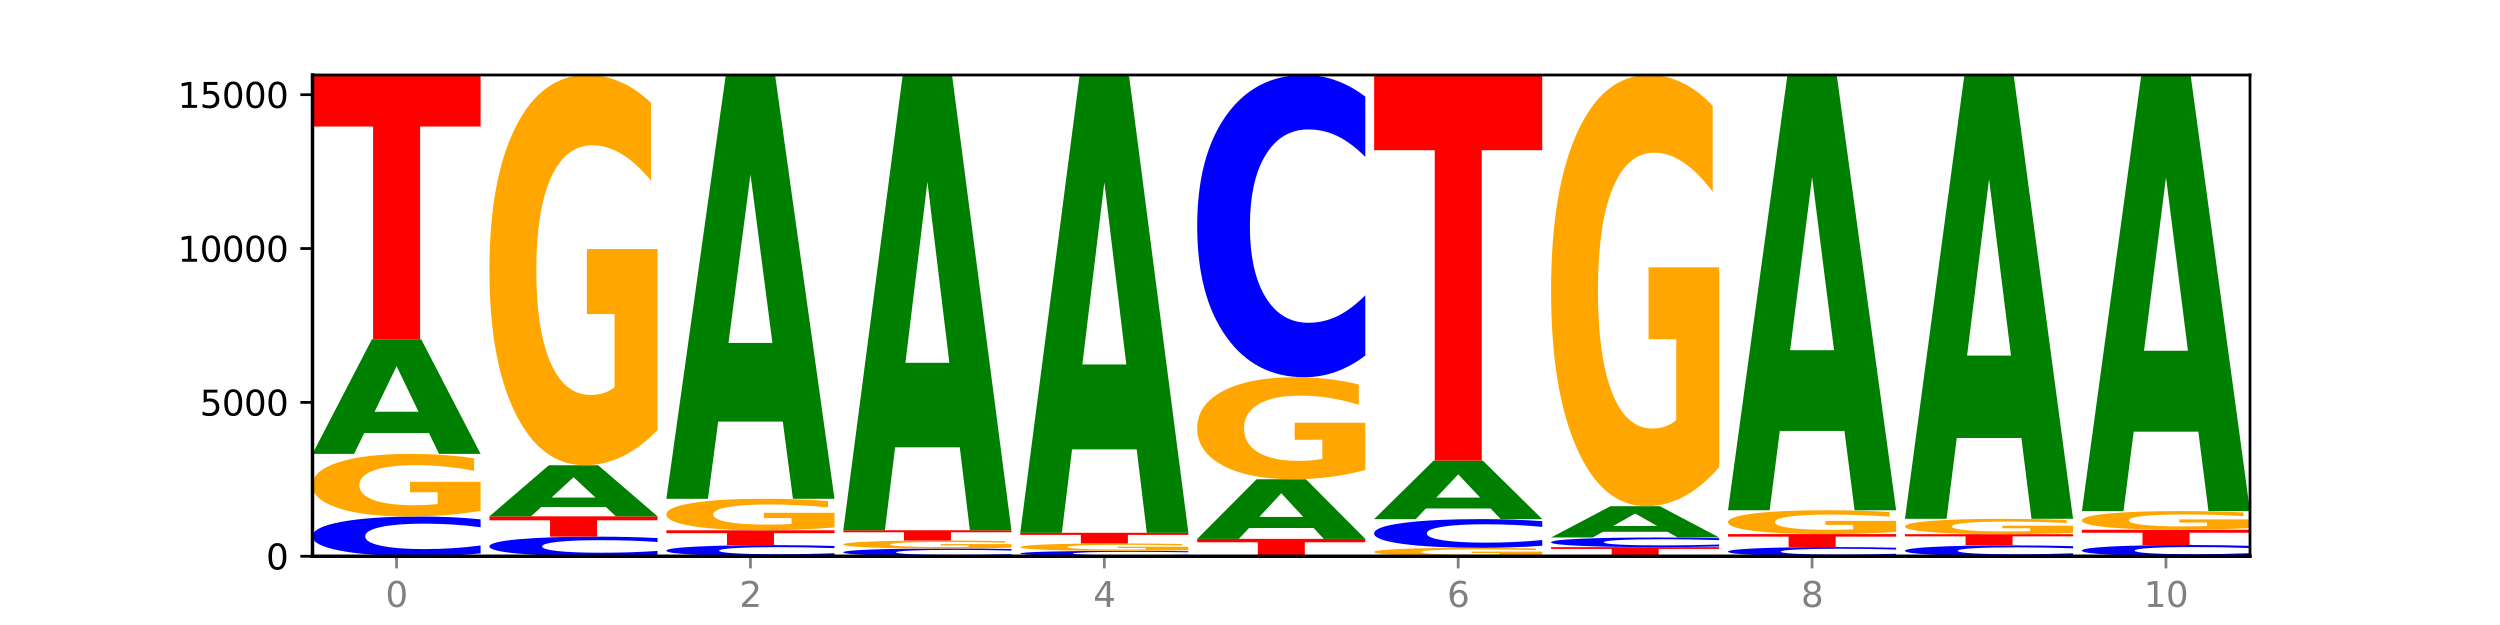 <?xml version="1.0" encoding="utf-8" standalone="no"?>
<!DOCTYPE svg PUBLIC "-//W3C//DTD SVG 1.1//EN"
  "http://www.w3.org/Graphics/SVG/1.1/DTD/svg11.dtd">
<svg xmlns:xlink="http://www.w3.org/1999/xlink" width="720pt" height="180pt" viewBox="0 0 720 180" xmlns="http://www.w3.org/2000/svg" version="1.1">
 <defs>
  <style type="text/css">*{stroke-linejoin: round; stroke-linecap: butt}</style>
 </defs>
 <g id="figure_1">
  <g id="patch_1">
   <path d="M 0 180 
L 720 180 
L 720 0 
L 0 0 
z
" style="fill: #ffffff"/>
  </g>
  <g id="axes_1">
   <g id="patch_2">
    <path d="M 90 160.2 
L 648 160.2 
L 648 21.6 
L 90 21.6 
z
" style="fill: #ffffff"/>
   </g>
   <g id="line2d_1">
    <path d="M 90 160.2 
L 648 160.2 
" clip-path="url(#p584aa32e58)" style="fill: none; stroke: #000000; stroke-width: 0.5; stroke-linecap: square"/>
   </g>
   <g id="patch_3">
    <path d="M 138.411 159.379 
Q 134.361 159.786 129.983 159.992 
Q 125.604 160.2 120.835 160.2 
Q 106.613 160.2 98.306 158.658 
Q 90 157.116 90 154.479 
Q 90 151.832 98.306 150.292 
Q 106.613 148.75 120.835 148.75 
Q 125.604 148.75 129.983 148.959 
Q 134.361 149.164 138.411 149.571 
L 138.411 151.853 
Q 134.325 151.314 130.361 151.064 
Q 126.397 150.813 122.018 150.813 
Q 114.163 150.813 109.662 151.79 
Q 105.173 152.764 105.173 154.479 
Q 105.173 156.186 109.662 157.163 
Q 114.163 158.138 122.018 158.138 
Q 126.397 158.138 130.361 157.887 
Q 134.325 157.634 138.411 157.095 
L 138.411 159.379 
z
" clip-path="url(#p584aa32e58)" style="fill: #0000ff"/>
   </g>
   <g id="patch_4">
    <path d="M 138.411 147.119 
Q 133.529 147.935 128.277 148.344 
Q 123.026 148.75 117.428 148.75 
Q 104.777 148.75 97.389 146.322 
Q 90 143.893 90 139.739 
Q 90 135.537 97.519 133.127 
Q 105.048 130.716 118.144 130.716 
Q 123.189 130.716 127.811 131.044 
Q 132.444 131.368 136.545 132.009 
L 136.545 135.604 
Q 132.313 134.781 128.126 134.375 
Q 123.938 133.965 119.728 133.965 
Q 111.938 133.965 107.717 135.462 
Q 103.497 136.956 103.497 139.739 
Q 103.497 142.496 107.566 144.001 
Q 111.634 145.502 119.12 145.502 
Q 121.16 145.502 122.907 145.416 
Q 124.654 145.327 126.042 145.141 
L 126.042 141.766 
L 118.068 141.766 
L 118.068 138.759 
L 138.411 138.759 
L 138.411 147.119 
z
" clip-path="url(#p584aa32e58)" style="fill: #ffa600"/>
   </g>
   <g id="patch_5">
    <path d="M 123.534 124.705 
L 104.916 124.705 
L 101.977 130.716 
L 90 130.716 
L 107.104 97.715 
L 121.307 97.715 
L 138.411 130.716 
L 126.444 130.716 
L 123.534 124.705 
z
M 107.886 118.58 
L 120.535 118.58 
L 114.22 105.452 
L 107.886 118.58 
z
" clip-path="url(#p584aa32e58)" style="fill: #008000"/>
   </g>
   <g id="patch_6">
    <path d="M 90 21.6 
L 138.411 21.6 
L 138.411 36.445 
L 120.994 36.445 
L 120.994 97.715 
L 107.45 97.715 
L 107.45 36.445 
L 90 36.445 
L 90 21.6 
z
" clip-path="url(#p584aa32e58)" style="fill: #ff0000"/>
   </g>
   <g id="patch_7">
    <path d="M 189.37 159.795 
Q 185.32 159.996 180.942 160.097 
Q 176.563 160.2 171.794 160.2 
Q 157.572 160.2 149.265 159.44 
Q 140.959 158.679 140.959 157.379 
Q 140.959 156.074 149.265 155.315 
Q 157.572 154.555 171.794 154.555 
Q 176.563 154.555 180.942 154.658 
Q 185.32 154.759 189.37 154.96 
L 189.37 156.085 
Q 185.284 155.819 181.32 155.695 
Q 177.356 155.572 172.977 155.572 
Q 165.122 155.572 160.621 156.053 
Q 156.132 156.534 156.132 157.379 
Q 156.132 158.221 160.621 158.703 
Q 165.122 159.183 172.977 159.183 
Q 177.356 159.183 181.32 159.06 
Q 185.284 158.935 189.37 158.669 
L 189.37 159.795 
z
" clip-path="url(#p584aa32e58)" style="fill: #0000ff"/>
   </g>
   <g id="patch_8">
    <path d="M 140.959 148.706 
L 189.37 148.706 
L 189.37 149.847 
L 171.953 149.847 
L 171.953 154.555 
L 158.409 154.555 
L 158.409 149.847 
L 140.959 149.847 
L 140.959 148.706 
z
" clip-path="url(#p584aa32e58)" style="fill: #ff0000"/>
   </g>
   <g id="patch_9">
    <path d="M 174.493 146.025 
L 155.875 146.025 
L 152.935 148.706 
L 140.959 148.706 
L 158.063 133.987 
L 172.266 133.987 
L 189.37 148.706 
L 177.403 148.706 
L 174.493 146.025 
z
M 158.845 143.293 
L 171.494 143.293 
L 165.179 137.438 
L 158.845 143.293 
z
" clip-path="url(#p584aa32e58)" style="fill: #008000"/>
   </g>
   <g id="patch_10">
    <path d="M 189.37 123.818 
Q 184.488 128.902 179.236 131.456 
Q 173.985 133.987 168.387 133.987 
Q 155.736 133.987 148.347 118.85 
Q 140.959 103.713 140.959 77.828 
Q 140.959 51.641 148.478 36.62 
Q 156.007 21.6 169.103 21.6 
Q 174.148 21.6 178.77 23.643 
Q 183.403 25.663 187.504 29.656 
L 187.504 52.059 
Q 183.272 46.928 179.084 44.398 
Q 174.896 41.844 170.687 41.844 
Q 162.897 41.844 158.676 51.177 
Q 154.456 60.486 154.456 77.828 
Q 154.456 95.008 158.524 104.387 
Q 162.593 113.743 170.079 113.743 
Q 172.119 113.743 173.866 113.209 
Q 175.613 112.651 177.001 111.491 
L 177.001 90.457 
L 169.027 90.457 
L 169.027 71.722 
L 189.37 71.722 
L 189.37 123.818 
z
" clip-path="url(#p584aa32e58)" style="fill: #ffa600"/>
   </g>
   <g id="patch_11">
    <path d="M 240.329 159.971 
Q 236.279 160.084 231.9 160.142 
Q 227.522 160.2 222.753 160.2 
Q 208.53 160.2 200.224 159.769 
Q 191.918 159.338 191.918 158.601 
Q 191.918 157.862 200.224 157.432 
Q 208.53 157.001 222.753 157.001 
Q 227.522 157.001 231.9 157.059 
Q 236.279 157.117 240.329 157.23 
L 240.329 157.868 
Q 236.243 157.717 232.279 157.647 
Q 228.314 157.577 223.936 157.577 
Q 216.081 157.577 211.58 157.85 
Q 207.091 158.122 207.091 158.601 
Q 207.091 159.079 211.58 159.351 
Q 216.081 159.624 223.936 159.624 
Q 228.314 159.624 232.279 159.554 
Q 236.243 159.483 240.329 159.332 
L 240.329 159.971 
z
" clip-path="url(#p584aa32e58)" style="fill: #0000ff"/>
   </g>
   <g id="patch_12">
    <path d="M 191.918 152.721 
L 240.329 152.721 
L 240.329 153.555 
L 222.912 153.555 
L 222.912 157.001 
L 209.368 157.001 
L 209.368 153.555 
L 191.918 153.555 
L 191.918 152.721 
z
" clip-path="url(#p584aa32e58)" style="fill: #ff0000"/>
   </g>
   <g id="patch_13">
    <path d="M 240.329 151.9 
Q 235.446 152.31 230.195 152.516 
Q 224.944 152.721 219.346 152.721 
Q 206.695 152.721 199.306 151.498 
Q 191.918 150.276 191.918 148.186 
Q 191.918 146.072 199.437 144.859 
Q 206.966 143.646 220.062 143.646 
Q 225.107 143.646 229.729 143.811 
Q 234.361 143.974 238.463 144.296 
L 238.463 146.105 
Q 234.231 145.691 230.043 145.487 
Q 225.855 145.281 221.646 145.281 
Q 213.856 145.281 209.635 146.034 
Q 205.415 146.786 205.415 148.186 
Q 205.415 149.573 209.483 150.331 
Q 213.552 151.086 221.038 151.086 
Q 223.078 151.086 224.825 151.043 
Q 226.571 150.998 227.96 150.904 
L 227.96 149.206 
L 219.986 149.206 
L 219.986 147.693 
L 240.329 147.693 
L 240.329 151.9 
z
" clip-path="url(#p584aa32e58)" style="fill: #ffa600"/>
   </g>
   <g id="patch_14">
    <path d="M 225.452 121.413 
L 206.834 121.413 
L 203.894 143.646 
L 191.918 143.646 
L 209.021 21.6 
L 223.225 21.6 
L 240.329 143.646 
L 228.362 143.646 
L 225.452 121.413 
z
M 209.803 98.762 
L 222.453 98.762 
L 216.138 50.215 
L 209.803 98.762 
z
" clip-path="url(#p584aa32e58)" style="fill: #008000"/>
   </g>
   <g id="patch_15">
    <path d="M 291.288 160.039 
Q 287.238 160.119 282.859 160.159 
Q 278.481 160.2 273.711 160.2 
Q 259.489 160.2 251.183 159.898 
Q 242.877 159.596 242.877 159.08 
Q 242.877 158.561 251.183 158.26 
Q 259.489 157.958 273.711 157.958 
Q 278.481 157.958 282.859 157.999 
Q 287.238 158.039 291.288 158.119 
L 291.288 158.566 
Q 287.202 158.46 283.237 158.411 
Q 279.273 158.362 274.895 158.362 
Q 267.04 158.362 262.539 158.553 
Q 258.05 158.744 258.05 159.08 
Q 258.05 159.414 262.539 159.605 
Q 267.04 159.796 274.895 159.796 
Q 279.273 159.796 283.237 159.747 
Q 287.202 159.697 291.288 159.592 
L 291.288 160.039 
z
" clip-path="url(#p584aa32e58)" style="fill: #0000ff"/>
   </g>
   <g id="patch_16">
    <path d="M 291.288 157.751 
Q 286.405 157.855 281.154 157.906 
Q 275.903 157.958 270.305 157.958 
Q 257.654 157.958 250.265 157.65 
Q 242.877 157.342 242.877 156.815 
Q 242.877 156.283 250.395 155.977 
Q 257.925 155.672 271.021 155.672 
Q 276.066 155.672 280.688 155.713 
Q 285.32 155.754 289.422 155.835 
L 289.422 156.291 
Q 285.19 156.187 281.002 156.135 
Q 276.814 156.083 272.605 156.083 
Q 264.815 156.083 260.594 156.273 
Q 256.374 156.463 256.374 156.815 
Q 256.374 157.165 260.442 157.356 
Q 264.511 157.546 271.997 157.546 
Q 274.037 157.546 275.784 157.535 
Q 277.53 157.524 278.919 157.5 
L 278.919 157.072 
L 270.945 157.072 
L 270.945 156.691 
L 291.288 156.691 
L 291.288 157.751 
z
" clip-path="url(#p584aa32e58)" style="fill: #ffa600"/>
   </g>
   <g id="patch_17">
    <path d="M 242.877 152.712 
L 291.288 152.712 
L 291.288 153.289 
L 273.871 153.289 
L 273.871 155.672 
L 260.327 155.672 
L 260.327 153.289 
L 242.877 153.289 
L 242.877 152.712 
z
" clip-path="url(#p584aa32e58)" style="fill: #ff0000"/>
   </g>
   <g id="patch_18">
    <path d="M 276.411 128.827 
L 257.793 128.827 
L 254.853 152.712 
L 242.877 152.712 
L 259.98 21.6 
L 274.184 21.6 
L 291.288 152.712 
L 279.321 152.712 
L 276.411 128.827 
z
M 260.762 104.493 
L 273.412 104.493 
L 267.097 52.341 
L 260.762 104.493 
z
" clip-path="url(#p584aa32e58)" style="fill: #008000"/>
   </g>
   <g id="patch_19">
    <path d="M 342.247 160.088 
Q 338.197 160.144 333.818 160.172 
Q 329.439 160.2 324.67 160.2 
Q 310.448 160.2 302.142 159.99 
Q 293.836 159.78 293.836 159.421 
Q 293.836 159.06 302.142 158.85 
Q 310.448 158.64 324.67 158.64 
Q 329.439 158.64 333.818 158.669 
Q 338.197 158.697 342.247 158.752 
L 342.247 159.063 
Q 338.16 158.99 334.196 158.955 
Q 330.232 158.921 325.853 158.921 
Q 317.998 158.921 313.498 159.054 
Q 309.009 159.187 309.009 159.421 
Q 309.009 159.653 313.498 159.786 
Q 317.998 159.919 325.853 159.919 
Q 330.232 159.919 334.196 159.885 
Q 338.16 159.85 342.247 159.777 
L 342.247 160.088 
z
" clip-path="url(#p584aa32e58)" style="fill: #0000ff"/>
   </g>
   <g id="patch_20">
    <path d="M 342.247 158.448 
Q 337.364 158.544 332.113 158.592 
Q 326.862 158.64 321.263 158.64 
Q 308.613 158.64 301.224 158.354 
Q 293.836 158.067 293.836 157.578 
Q 293.836 157.082 301.354 156.798 
Q 308.884 156.513 321.98 156.513 
Q 327.025 156.513 331.647 156.552 
Q 336.279 156.59 340.38 156.666 
L 340.38 157.09 
Q 336.149 156.993 331.961 156.945 
Q 327.773 156.897 323.564 156.897 
Q 315.774 156.897 311.553 157.073 
Q 307.333 157.249 307.333 157.578 
Q 307.333 157.903 311.401 158.08 
Q 315.47 158.257 322.956 158.257 
Q 324.996 158.257 326.742 158.247 
Q 328.489 158.237 329.878 158.215 
L 329.878 157.817 
L 321.904 157.817 
L 321.904 157.462 
L 342.247 157.462 
L 342.247 158.448 
z
" clip-path="url(#p584aa32e58)" style="fill: #ffa600"/>
   </g>
   <g id="patch_21">
    <path d="M 293.836 153.447 
L 342.247 153.447 
L 342.247 154.045 
L 324.83 154.045 
L 324.83 156.513 
L 311.286 156.513 
L 311.286 154.045 
L 293.836 154.045 
L 293.836 153.447 
z
" clip-path="url(#p584aa32e58)" style="fill: #ff0000"/>
   </g>
   <g id="patch_22">
    <path d="M 327.37 129.429 
L 308.752 129.429 
L 305.812 153.447 
L 293.836 153.447 
L 310.939 21.6 
L 325.143 21.6 
L 342.247 153.447 
L 330.28 153.447 
L 327.37 129.429 
z
M 311.721 104.958 
L 324.371 104.958 
L 318.056 52.513 
L 311.721 104.958 
z
" clip-path="url(#p584aa32e58)" style="fill: #008000"/>
   </g>
   <g id="patch_23">
    <path d="M 344.795 155.202 
L 393.205 155.202 
L 393.205 156.177 
L 375.789 156.177 
L 375.789 160.2 
L 362.245 160.2 
L 362.245 156.177 
L 344.795 156.177 
L 344.795 155.202 
z
" clip-path="url(#p584aa32e58)" style="fill: #ff0000"/>
   </g>
   <g id="patch_24">
    <path d="M 378.329 152.072 
L 359.711 152.072 
L 356.771 155.202 
L 344.795 155.202 
L 361.898 138.019 
L 376.102 138.019 
L 393.205 155.202 
L 381.239 155.202 
L 378.329 152.072 
z
M 362.68 148.882 
L 375.33 148.882 
L 369.015 142.047 
L 362.68 148.882 
z
" clip-path="url(#p584aa32e58)" style="fill: #008000"/>
   </g>
   <g id="patch_25">
    <path d="M 393.205 135.361 
Q 388.323 136.69 383.072 137.357 
Q 377.821 138.019 372.222 138.019 
Q 359.572 138.019 352.183 134.062 
Q 344.795 130.105 344.795 123.339 
Q 344.795 116.494 352.313 112.568 
Q 359.843 108.642 372.938 108.642 
Q 377.983 108.642 382.605 109.176 
Q 387.238 109.703 391.339 110.747 
L 391.339 116.603 
Q 387.108 115.262 382.92 114.601 
Q 378.732 113.933 374.522 113.933 
Q 366.732 113.933 362.512 116.373 
Q 358.291 118.806 358.291 123.339 
Q 358.291 127.83 362.36 130.281 
Q 366.429 132.727 373.915 132.727 
Q 375.955 132.727 377.701 132.587 
Q 379.448 132.442 380.837 132.138 
L 380.837 126.64 
L 372.862 126.64 
L 372.862 121.743 
L 393.205 121.743 
L 393.205 135.361 
z
" clip-path="url(#p584aa32e58)" style="fill: #ffa600"/>
   </g>
   <g id="patch_26">
    <path d="M 393.205 102.402 
Q 389.156 105.495 384.777 107.059 
Q 380.398 108.642 375.629 108.642 
Q 361.407 108.642 353.101 96.919 
Q 344.795 85.195 344.795 65.148 
Q 344.795 45.028 353.101 33.323 
Q 361.407 21.6 375.629 21.6 
Q 380.398 21.6 384.777 23.182 
Q 389.156 24.747 393.205 27.839 
L 393.205 45.19 
Q 389.119 41.09 385.155 39.185 
Q 381.191 37.279 376.812 37.279 
Q 368.957 37.279 364.457 44.704 
Q 359.968 52.112 359.968 65.148 
Q 359.968 78.129 364.457 85.555 
Q 368.957 92.963 376.812 92.963 
Q 381.191 92.963 385.155 91.057 
Q 389.119 89.133 393.205 85.034 
L 393.205 102.402 
z
" clip-path="url(#p584aa32e58)" style="fill: #0000ff"/>
   </g>
   <g id="patch_27">
    <path d="M 444.164 159.98 
Q 439.282 160.09 434.031 160.145 
Q 428.78 160.2 423.181 160.2 
Q 410.531 160.2 403.142 159.873 
Q 395.753 159.546 395.753 158.987 
Q 395.753 158.421 403.272 158.096 
Q 410.802 157.772 423.897 157.772 
Q 428.942 157.772 433.564 157.816 
Q 438.197 157.86 442.298 157.946 
L 442.298 158.43 
Q 438.067 158.319 433.879 158.264 
Q 429.691 158.209 425.481 158.209 
Q 417.691 158.209 413.471 158.411 
Q 409.25 158.612 409.25 158.987 
Q 409.25 159.358 413.319 159.56 
Q 417.388 159.763 424.874 159.763 
Q 426.914 159.763 428.66 159.751 
Q 430.407 159.739 431.796 159.714 
L 431.796 159.26 
L 423.821 159.26 
L 423.821 158.855 
L 444.164 158.855 
L 444.164 159.98 
z
" clip-path="url(#p584aa32e58)" style="fill: #ffa600"/>
   </g>
   <g id="patch_28">
    <path d="M 444.164 157.179 
Q 440.115 157.473 435.736 157.622 
Q 431.357 157.772 426.588 157.772 
Q 412.366 157.772 404.06 156.658 
Q 395.753 155.545 395.753 153.64 
Q 395.753 151.729 404.06 150.617 
Q 412.366 149.504 426.588 149.504 
Q 431.357 149.504 435.736 149.654 
Q 440.115 149.803 444.164 150.096 
L 444.164 151.745 
Q 440.078 151.355 436.114 151.174 
Q 432.15 150.993 427.771 150.993 
Q 419.916 150.993 415.415 151.698 
Q 410.927 152.402 410.927 153.64 
Q 410.927 154.873 415.415 155.579 
Q 419.916 156.283 427.771 156.283 
Q 432.15 156.283 436.114 156.101 
Q 440.078 155.919 444.164 155.529 
L 444.164 157.179 
z
" clip-path="url(#p584aa32e58)" style="fill: #0000ff"/>
   </g>
   <g id="patch_29">
    <path d="M 429.288 146.436 
L 410.67 146.436 
L 407.73 149.504 
L 395.753 149.504 
L 412.857 132.666 
L 427.061 132.666 
L 444.164 149.504 
L 432.198 149.504 
L 429.288 146.436 
z
M 413.639 143.311 
L 426.289 143.311 
L 419.974 136.614 
L 413.639 143.311 
z
" clip-path="url(#p584aa32e58)" style="fill: #008000"/>
   </g>
   <g id="patch_30">
    <path d="M 395.753 21.6 
L 444.164 21.6 
L 444.164 43.261 
L 426.748 43.261 
L 426.748 132.666 
L 413.204 132.666 
L 413.204 43.261 
L 395.753 43.261 
L 395.753 21.6 
z
" clip-path="url(#p584aa32e58)" style="fill: #ff0000"/>
   </g>
   <g id="patch_31">
    <path d="M 446.712 157.577 
L 495.123 157.577 
L 495.123 158.088 
L 477.707 158.088 
L 477.707 160.2 
L 464.163 160.2 
L 464.163 158.088 
L 446.712 158.088 
L 446.712 157.577 
z
" clip-path="url(#p584aa32e58)" style="fill: #ff0000"/>
   </g>
   <g id="patch_32">
    <path d="M 495.123 157.377 
Q 491.074 157.476 486.695 157.526 
Q 482.316 157.577 477.547 157.577 
Q 463.325 157.577 455.019 157.202 
Q 446.712 156.827 446.712 156.186 
Q 446.712 155.543 455.019 155.169 
Q 463.325 154.794 477.547 154.794 
Q 482.316 154.794 486.695 154.845 
Q 491.074 154.895 495.123 154.994 
L 495.123 155.548 
Q 491.037 155.417 487.073 155.356 
Q 483.109 155.295 478.73 155.295 
Q 470.875 155.295 466.374 155.533 
Q 461.886 155.77 461.886 156.186 
Q 461.886 156.601 466.374 156.839 
Q 470.875 157.076 478.73 157.076 
Q 483.109 157.076 487.073 157.015 
Q 491.037 156.953 495.123 156.822 
L 495.123 157.377 
z
" clip-path="url(#p584aa32e58)" style="fill: #0000ff"/>
   </g>
   <g id="patch_33">
    <path d="M 480.247 153.152 
L 461.629 153.152 
L 458.689 154.794 
L 446.712 154.794 
L 463.816 145.782 
L 478.02 145.782 
L 495.123 154.794 
L 483.157 154.794 
L 480.247 153.152 
z
M 464.598 151.48 
L 477.248 151.48 
L 470.933 147.895 
L 464.598 151.48 
z
" clip-path="url(#p584aa32e58)" style="fill: #008000"/>
   </g>
   <g id="patch_34">
    <path d="M 495.123 134.546 
Q 490.241 140.164 484.99 142.986 
Q 479.739 145.782 474.14 145.782 
Q 461.489 145.782 454.101 129.057 
Q 446.712 112.331 446.712 83.729 
Q 446.712 54.794 454.231 38.197 
Q 461.761 21.6 474.856 21.6 
Q 479.901 21.6 484.523 23.857 
Q 489.156 26.089 493.257 30.501 
L 493.257 55.256 
Q 489.026 49.586 484.838 46.79 
Q 480.65 43.969 476.44 43.969 
Q 468.65 43.969 464.43 54.281 
Q 460.209 64.567 460.209 83.729 
Q 460.209 102.712 464.278 113.075 
Q 468.346 123.413 475.833 123.413 
Q 477.872 123.413 479.619 122.823 
Q 481.366 122.207 482.755 120.925 
L 482.755 97.684 
L 474.78 97.684 
L 474.78 76.983 
L 495.123 76.983 
L 495.123 134.546 
z
" clip-path="url(#p584aa32e58)" style="fill: #ffa600"/>
   </g>
   <g id="patch_35">
    <path d="M 546.082 160.011 
Q 542.033 160.105 537.654 160.152 
Q 533.275 160.2 528.506 160.2 
Q 514.284 160.2 505.978 159.844 
Q 497.671 159.489 497.671 158.88 
Q 497.671 158.27 505.978 157.915 
Q 514.284 157.559 528.506 157.559 
Q 533.275 157.559 537.654 157.607 
Q 542.033 157.655 546.082 157.748 
L 546.082 158.275 
Q 541.996 158.15 538.032 158.093 
Q 534.068 158.035 529.689 158.035 
Q 521.834 158.035 517.333 158.26 
Q 512.845 158.485 512.845 158.88 
Q 512.845 159.274 517.333 159.5 
Q 521.834 159.724 529.689 159.724 
Q 534.068 159.724 538.032 159.666 
Q 541.996 159.608 546.082 159.484 
L 546.082 160.011 
z
" clip-path="url(#p584aa32e58)" style="fill: #0000ff"/>
   </g>
   <g id="patch_36">
    <path d="M 497.671 153.819 
L 546.082 153.819 
L 546.082 154.549 
L 528.666 154.549 
L 528.666 157.559 
L 515.122 157.559 
L 515.122 154.549 
L 497.671 154.549 
L 497.671 153.819 
z
" clip-path="url(#p584aa32e58)" style="fill: #ff0000"/>
   </g>
   <g id="patch_37">
    <path d="M 546.082 153.198 
Q 541.2 153.509 535.949 153.665 
Q 530.697 153.819 525.099 153.819 
Q 512.448 153.819 505.06 152.894 
Q 497.671 151.969 497.671 150.388 
Q 497.671 148.787 505.19 147.869 
Q 512.72 146.951 525.815 146.951 
Q 530.86 146.951 535.482 147.076 
Q 540.115 147.2 544.216 147.444 
L 544.216 148.813 
Q 539.985 148.499 535.797 148.345 
Q 531.609 148.189 527.399 148.189 
Q 519.609 148.189 515.389 148.759 
Q 511.168 149.328 511.168 150.388 
Q 511.168 151.437 515.237 152.011 
Q 519.305 152.582 526.792 152.582 
Q 528.831 152.582 530.578 152.55 
Q 532.325 152.516 533.714 152.445 
L 533.714 151.159 
L 525.739 151.159 
L 525.739 150.014 
L 546.082 150.014 
L 546.082 153.198 
z
" clip-path="url(#p584aa32e58)" style="fill: #ffa600"/>
   </g>
   <g id="patch_38">
    <path d="M 531.206 124.116 
L 512.587 124.116 
L 509.648 146.951 
L 497.671 146.951 
L 514.775 21.6 
L 528.979 21.6 
L 546.082 146.951 
L 534.116 146.951 
L 531.206 124.116 
z
M 515.557 100.851 
L 528.206 100.851 
L 521.892 50.99 
L 515.557 100.851 
z
" clip-path="url(#p584aa32e58)" style="fill: #008000"/>
   </g>
   <g id="patch_39">
    <path d="M 597.041 159.976 
Q 592.992 160.087 588.613 160.143 
Q 584.234 160.2 579.465 160.2 
Q 565.243 160.2 556.936 159.779 
Q 548.63 159.357 548.63 158.637 
Q 548.63 157.914 556.936 157.493 
Q 565.243 157.072 579.465 157.072 
Q 584.234 157.072 588.613 157.129 
Q 592.992 157.185 597.041 157.296 
L 597.041 157.92 
Q 592.955 157.772 588.991 157.704 
Q 585.027 157.635 580.648 157.635 
Q 572.793 157.635 568.292 157.902 
Q 563.804 158.168 563.804 158.637 
Q 563.804 159.103 568.292 159.37 
Q 572.793 159.637 580.648 159.637 
Q 585.027 159.637 588.991 159.568 
Q 592.955 159.499 597.041 159.352 
L 597.041 159.976 
z
" clip-path="url(#p584aa32e58)" style="fill: #0000ff"/>
   </g>
   <g id="patch_40">
    <path d="M 548.63 153.846 
L 597.041 153.846 
L 597.041 154.475 
L 579.624 154.475 
L 579.624 157.072 
L 566.081 157.072 
L 566.081 154.475 
L 548.63 154.475 
L 548.63 153.846 
z
" clip-path="url(#p584aa32e58)" style="fill: #ff0000"/>
   </g>
   <g id="patch_41">
    <path d="M 597.041 153.446 
Q 592.159 153.646 586.908 153.746 
Q 581.656 153.846 576.058 153.846 
Q 563.407 153.846 556.019 153.25 
Q 548.63 152.655 548.63 151.636 
Q 548.63 150.606 556.149 150.015 
Q 563.679 149.424 576.774 149.424 
Q 581.819 149.424 586.441 149.504 
Q 591.074 149.584 595.175 149.741 
L 595.175 150.622 
Q 590.944 150.421 586.756 150.321 
Q 582.568 150.22 578.358 150.22 
Q 570.568 150.22 566.348 150.588 
Q 562.127 150.954 562.127 151.636 
Q 562.127 152.312 566.196 152.681 
Q 570.264 153.049 577.75 153.049 
Q 579.79 153.049 581.537 153.028 
Q 583.284 153.007 584.673 152.961 
L 584.673 152.133 
L 576.698 152.133 
L 576.698 151.396 
L 597.041 151.396 
L 597.041 153.446 
z
" clip-path="url(#p584aa32e58)" style="fill: #ffa600"/>
   </g>
   <g id="patch_42">
    <path d="M 582.164 126.138 
L 563.546 126.138 
L 560.607 149.424 
L 548.63 149.424 
L 565.734 21.6 
L 579.937 21.6 
L 597.041 149.424 
L 585.074 149.424 
L 582.164 126.138 
z
M 566.516 102.415 
L 579.165 102.415 
L 572.85 51.57 
L 566.516 102.415 
z
" clip-path="url(#p584aa32e58)" style="fill: #008000"/>
   </g>
   <g id="patch_43">
    <path d="M 648 159.968 
Q 643.951 160.083 639.572 160.141 
Q 635.193 160.2 630.424 160.2 
Q 616.202 160.2 607.895 159.764 
Q 599.589 159.329 599.589 158.584 
Q 599.589 157.836 607.895 157.401 
Q 616.202 156.965 630.424 156.965 
Q 635.193 156.965 639.572 157.024 
Q 643.951 157.082 648 157.197 
L 648 157.842 
Q 643.914 157.69 639.95 157.619 
Q 635.986 157.548 631.607 157.548 
Q 623.752 157.548 619.251 157.824 
Q 614.762 158.099 614.762 158.584 
Q 614.762 159.066 619.251 159.342 
Q 623.752 159.617 631.607 159.617 
Q 635.986 159.617 639.95 159.547 
Q 643.914 159.475 648 159.323 
L 648 159.968 
z
" clip-path="url(#p584aa32e58)" style="fill: #0000ff"/>
   </g>
   <g id="patch_44">
    <path d="M 599.589 152.57 
L 648 152.57 
L 648 153.427 
L 630.583 153.427 
L 630.583 156.965 
L 617.04 156.965 
L 617.04 153.427 
L 599.589 153.427 
L 599.589 152.57 
z
" clip-path="url(#p584aa32e58)" style="fill: #ff0000"/>
   </g>
   <g id="patch_45">
    <path d="M 648 152.083 
Q 643.118 152.327 637.866 152.449 
Q 632.615 152.57 627.017 152.57 
Q 614.366 152.57 606.978 151.845 
Q 599.589 151.121 599.589 149.882 
Q 599.589 148.629 607.108 147.91 
Q 614.637 147.191 627.733 147.191 
Q 632.778 147.191 637.4 147.289 
Q 642.033 147.385 646.134 147.576 
L 646.134 148.649 
Q 641.903 148.403 637.715 148.282 
Q 633.527 148.16 629.317 148.16 
Q 621.527 148.16 617.306 148.606 
Q 613.086 149.052 613.086 149.882 
Q 613.086 150.704 617.155 151.153 
Q 621.223 151.601 628.709 151.601 
Q 630.749 151.601 632.496 151.575 
Q 634.243 151.549 635.631 151.493 
L 635.631 150.486 
L 627.657 150.486 
L 627.657 149.59 
L 648 149.59 
L 648 152.083 
z
" clip-path="url(#p584aa32e58)" style="fill: #ffa600"/>
   </g>
   <g id="patch_46">
    <path d="M 633.123 124.312 
L 614.505 124.312 
L 611.566 147.191 
L 599.589 147.191 
L 616.693 21.6 
L 630.896 21.6 
L 648 147.191 
L 636.033 147.191 
L 633.123 124.312 
z
M 617.475 101.003 
L 630.124 101.003 
L 623.809 51.046 
L 617.475 101.003 
z
" clip-path="url(#p584aa32e58)" style="fill: #008000"/>
   </g>
   <g id="matplotlib.axis_1">
    <g id="xtick_1">
     <g id="line2d_2">
      <defs>
       <path id="ma10d6f8dca" d="M 0 0 
L 0 3.5 
" style="stroke: #808080; stroke-width: 0.8"/>
      </defs>
      <g>
       <use xlink:href="#ma10d6f8dca" x="114.205" y="160.2" style="fill: #808080; stroke: #808080; stroke-width: 0.8"/>
      </g>
     </g>
     <g id="text_1">
      <!-- 0 -->
      <g style="fill: #808080" transform="translate(111.024 174.798) scale(0.1 -0.1)">
       <defs>
        <path id="DejaVuSans-30" d="M 2034 4250 
Q 1547 4250 1301 3770 
Q 1056 3291 1056 2328 
Q 1056 1369 1301 889 
Q 1547 409 2034 409 
Q 2525 409 2770 889 
Q 3016 1369 3016 2328 
Q 3016 3291 2770 3770 
Q 2525 4250 2034 4250 
z
M 2034 4750 
Q 2819 4750 3233 4129 
Q 3647 3509 3647 2328 
Q 3647 1150 3233 529 
Q 2819 -91 2034 -91 
Q 1250 -91 836 529 
Q 422 1150 422 2328 
Q 422 3509 836 4129 
Q 1250 4750 2034 4750 
z
" transform="scale(0.016)"/>
       </defs>
       <use xlink:href="#DejaVuSans-30"/>
      </g>
     </g>
    </g>
    <g id="xtick_2">
     <g id="line2d_3">
      <g>
       <use xlink:href="#ma10d6f8dca" x="216.123" y="160.2" style="fill: #808080; stroke: #808080; stroke-width: 0.8"/>
      </g>
     </g>
     <g id="text_2">
      <!-- 2 -->
      <g style="fill: #808080" transform="translate(212.942 174.798) scale(0.1 -0.1)">
       <defs>
        <path id="DejaVuSans-32" d="M 1228 531 
L 3431 531 
L 3431 0 
L 469 0 
L 469 531 
Q 828 903 1448 1529 
Q 2069 2156 2228 2338 
Q 2531 2678 2651 2914 
Q 2772 3150 2772 3378 
Q 2772 3750 2511 3984 
Q 2250 4219 1831 4219 
Q 1534 4219 1204 4116 
Q 875 4013 500 3803 
L 500 4441 
Q 881 4594 1212 4672 
Q 1544 4750 1819 4750 
Q 2544 4750 2975 4387 
Q 3406 4025 3406 3419 
Q 3406 3131 3298 2873 
Q 3191 2616 2906 2266 
Q 2828 2175 2409 1742 
Q 1991 1309 1228 531 
z
" transform="scale(0.016)"/>
       </defs>
       <use xlink:href="#DejaVuSans-32"/>
      </g>
     </g>
    </g>
    <g id="xtick_3">
     <g id="line2d_4">
      <g>
       <use xlink:href="#ma10d6f8dca" x="318.041" y="160.2" style="fill: #808080; stroke: #808080; stroke-width: 0.8"/>
      </g>
     </g>
     <g id="text_3">
      <!-- 4 -->
      <g style="fill: #808080" transform="translate(314.86 174.798) scale(0.1 -0.1)">
       <defs>
        <path id="DejaVuSans-34" d="M 2419 4116 
L 825 1625 
L 2419 1625 
L 2419 4116 
z
M 2253 4666 
L 3047 4666 
L 3047 1625 
L 3713 1625 
L 3713 1100 
L 3047 1100 
L 3047 0 
L 2419 0 
L 2419 1100 
L 313 1100 
L 313 1709 
L 2253 4666 
z
" transform="scale(0.016)"/>
       </defs>
       <use xlink:href="#DejaVuSans-34"/>
      </g>
     </g>
    </g>
    <g id="xtick_4">
     <g id="line2d_5">
      <g>
       <use xlink:href="#ma10d6f8dca" x="419.959" y="160.2" style="fill: #808080; stroke: #808080; stroke-width: 0.8"/>
      </g>
     </g>
     <g id="text_4">
      <!-- 6 -->
      <g style="fill: #808080" transform="translate(416.778 174.798) scale(0.1 -0.1)">
       <defs>
        <path id="DejaVuSans-36" d="M 2113 2584 
Q 1688 2584 1439 2293 
Q 1191 2003 1191 1497 
Q 1191 994 1439 701 
Q 1688 409 2113 409 
Q 2538 409 2786 701 
Q 3034 994 3034 1497 
Q 3034 2003 2786 2293 
Q 2538 2584 2113 2584 
z
M 3366 4563 
L 3366 3988 
Q 3128 4100 2886 4159 
Q 2644 4219 2406 4219 
Q 1781 4219 1451 3797 
Q 1122 3375 1075 2522 
Q 1259 2794 1537 2939 
Q 1816 3084 2150 3084 
Q 2853 3084 3261 2657 
Q 3669 2231 3669 1497 
Q 3669 778 3244 343 
Q 2819 -91 2113 -91 
Q 1303 -91 875 529 
Q 447 1150 447 2328 
Q 447 3434 972 4092 
Q 1497 4750 2381 4750 
Q 2619 4750 2861 4703 
Q 3103 4656 3366 4563 
z
" transform="scale(0.016)"/>
       </defs>
       <use xlink:href="#DejaVuSans-36"/>
      </g>
     </g>
    </g>
    <g id="xtick_5">
     <g id="line2d_6">
      <g>
       <use xlink:href="#ma10d6f8dca" x="521.877" y="160.2" style="fill: #808080; stroke: #808080; stroke-width: 0.8"/>
      </g>
     </g>
     <g id="text_5">
      <!-- 8 -->
      <g style="fill: #808080" transform="translate(518.695 174.798) scale(0.1 -0.1)">
       <defs>
        <path id="DejaVuSans-38" d="M 2034 2216 
Q 1584 2216 1326 1975 
Q 1069 1734 1069 1313 
Q 1069 891 1326 650 
Q 1584 409 2034 409 
Q 2484 409 2743 651 
Q 3003 894 3003 1313 
Q 3003 1734 2745 1975 
Q 2488 2216 2034 2216 
z
M 1403 2484 
Q 997 2584 770 2862 
Q 544 3141 544 3541 
Q 544 4100 942 4425 
Q 1341 4750 2034 4750 
Q 2731 4750 3128 4425 
Q 3525 4100 3525 3541 
Q 3525 3141 3298 2862 
Q 3072 2584 2669 2484 
Q 3125 2378 3379 2068 
Q 3634 1759 3634 1313 
Q 3634 634 3220 271 
Q 2806 -91 2034 -91 
Q 1263 -91 848 271 
Q 434 634 434 1313 
Q 434 1759 690 2068 
Q 947 2378 1403 2484 
z
M 1172 3481 
Q 1172 3119 1398 2916 
Q 1625 2713 2034 2713 
Q 2441 2713 2670 2916 
Q 2900 3119 2900 3481 
Q 2900 3844 2670 4047 
Q 2441 4250 2034 4250 
Q 1625 4250 1398 4047 
Q 1172 3844 1172 3481 
z
" transform="scale(0.016)"/>
       </defs>
       <use xlink:href="#DejaVuSans-38"/>
      </g>
     </g>
    </g>
    <g id="xtick_6">
     <g id="line2d_7">
      <g>
       <use xlink:href="#ma10d6f8dca" x="623.795" y="160.2" style="fill: #808080; stroke: #808080; stroke-width: 0.8"/>
      </g>
     </g>
     <g id="text_6">
      <!-- 10 -->
      <g style="fill: #808080" transform="translate(617.432 174.798) scale(0.1 -0.1)">
       <defs>
        <path id="DejaVuSans-31" d="M 794 531 
L 1825 531 
L 1825 4091 
L 703 3866 
L 703 4441 
L 1819 4666 
L 2450 4666 
L 2450 531 
L 3481 531 
L 3481 0 
L 794 0 
L 794 531 
z
" transform="scale(0.016)"/>
       </defs>
       <use xlink:href="#DejaVuSans-31"/>
       <use xlink:href="#DejaVuSans-30" x="63.623"/>
      </g>
     </g>
    </g>
   </g>
   <g id="matplotlib.axis_2">
    <g id="ytick_1">
     <g id="line2d_8">
      <defs>
       <path id="m6a995e4592" d="M 0 0 
L -3.5 0 
" style="stroke: #000000; stroke-width: 0.8"/>
      </defs>
      <g>
       <use xlink:href="#m6a995e4592" x="90" y="160.2" style="stroke: #000000; stroke-width: 0.8"/>
      </g>
     </g>
     <g id="text_7">
      <!-- 0 -->
      <g transform="translate(76.638 163.999) scale(0.1 -0.1)">
       <use xlink:href="#DejaVuSans-30"/>
      </g>
     </g>
    </g>
    <g id="ytick_2">
     <g id="line2d_9">
      <g>
       <use xlink:href="#m6a995e4592" x="90" y="115.891" style="stroke: #000000; stroke-width: 0.8"/>
      </g>
     </g>
     <g id="text_8">
      <!-- 5000 -->
      <g transform="translate(57.55 119.69) scale(0.1 -0.1)">
       <defs>
        <path id="DejaVuSans-35" d="M 691 4666 
L 3169 4666 
L 3169 4134 
L 1269 4134 
L 1269 2991 
Q 1406 3038 1543 3061 
Q 1681 3084 1819 3084 
Q 2600 3084 3056 2656 
Q 3513 2228 3513 1497 
Q 3513 744 3044 326 
Q 2575 -91 1722 -91 
Q 1428 -91 1123 -41 
Q 819 9 494 109 
L 494 744 
Q 775 591 1075 516 
Q 1375 441 1709 441 
Q 2250 441 2565 725 
Q 2881 1009 2881 1497 
Q 2881 1984 2565 2268 
Q 2250 2553 1709 2553 
Q 1456 2553 1204 2497 
Q 953 2441 691 2322 
L 691 4666 
z
" transform="scale(0.016)"/>
       </defs>
       <use xlink:href="#DejaVuSans-35"/>
       <use xlink:href="#DejaVuSans-30" x="63.623"/>
       <use xlink:href="#DejaVuSans-30" x="127.246"/>
       <use xlink:href="#DejaVuSans-30" x="190.869"/>
      </g>
     </g>
    </g>
    <g id="ytick_3">
     <g id="line2d_10">
      <g>
       <use xlink:href="#m6a995e4592" x="90" y="71.581" style="stroke: #000000; stroke-width: 0.8"/>
      </g>
     </g>
     <g id="text_9">
      <!-- 10000 -->
      <g transform="translate(51.188 75.38) scale(0.1 -0.1)">
       <use xlink:href="#DejaVuSans-31"/>
       <use xlink:href="#DejaVuSans-30" x="63.623"/>
       <use xlink:href="#DejaVuSans-30" x="127.246"/>
       <use xlink:href="#DejaVuSans-30" x="190.869"/>
       <use xlink:href="#DejaVuSans-30" x="254.492"/>
      </g>
     </g>
    </g>
    <g id="ytick_4">
     <g id="line2d_11">
      <g>
       <use xlink:href="#m6a995e4592" x="90" y="27.272" style="stroke: #000000; stroke-width: 0.8"/>
      </g>
     </g>
     <g id="text_10">
      <!-- 15000 -->
      <g transform="translate(51.188 31.071) scale(0.1 -0.1)">
       <use xlink:href="#DejaVuSans-31"/>
       <use xlink:href="#DejaVuSans-35" x="63.623"/>
       <use xlink:href="#DejaVuSans-30" x="127.246"/>
       <use xlink:href="#DejaVuSans-30" x="190.869"/>
       <use xlink:href="#DejaVuSans-30" x="254.492"/>
      </g>
     </g>
    </g>
   </g>
   <g id="patch_47">
    <path d="M 90 160.2 
L 90 21.6 
" style="fill: none; stroke: #000000; stroke-linejoin: miter; stroke-linecap: square"/>
   </g>
   <g id="patch_48">
    <path d="M 648 160.2 
L 648 21.6 
" style="fill: none; stroke: #000000; stroke-width: 0.8; stroke-linejoin: miter; stroke-linecap: square"/>
   </g>
   <g id="patch_49">
    <path d="M 90 160.2 
L 648 160.2 
" style="fill: none; stroke: #000000; stroke-linejoin: miter; stroke-linecap: square"/>
   </g>
   <g id="patch_50">
    <path d="M 90 21.6 
L 648 21.6 
" style="fill: none; stroke: #000000; stroke-width: 0.8; stroke-linejoin: miter; stroke-linecap: square"/>
   </g>
  </g>
 </g>
 <defs>
  <clipPath id="p584aa32e58">
   <rect x="90" y="21.6" width="558" height="138.6"/>
  </clipPath>
 </defs>
</svg>
